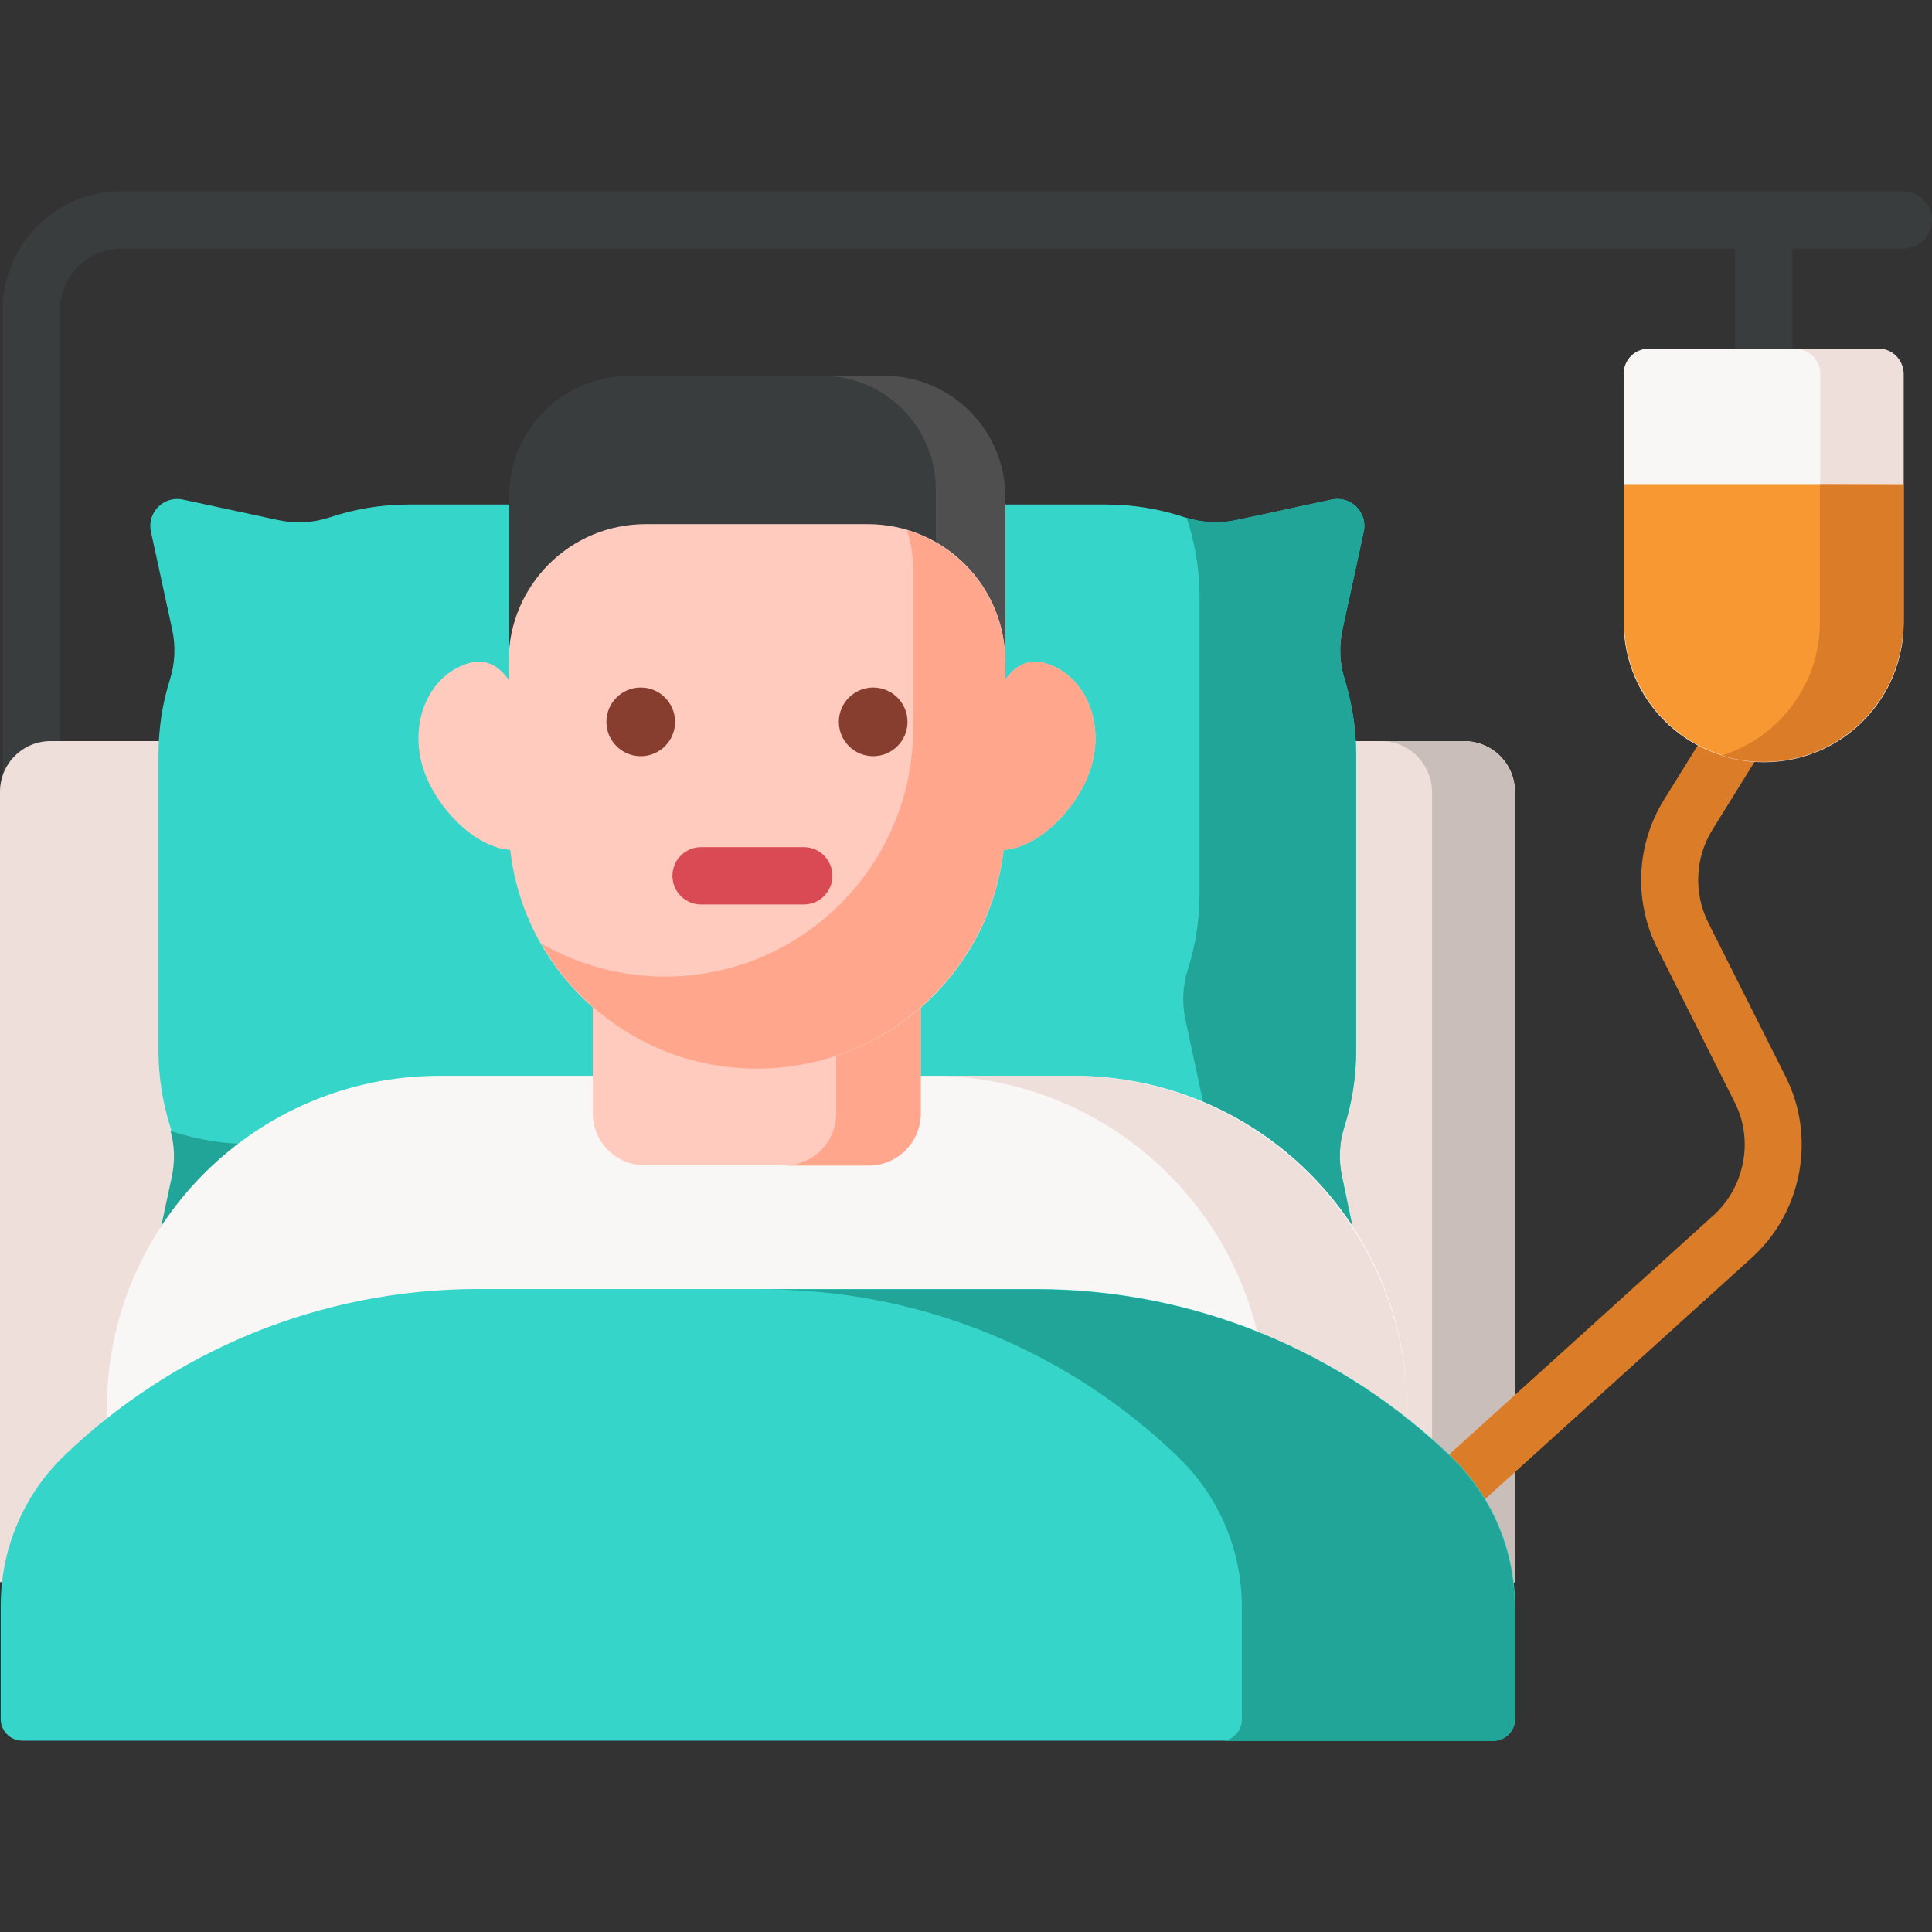 <?xml version="1.0" encoding="utf-8"?>
<!-- Generator: Adobe Illustrator 26.0.1, SVG Export Plug-In . SVG Version: 6.00 Build 0)  -->
<svg version="1.1" id="Capa_1" xmlns="http://www.w3.org/2000/svg" xmlns:xlink="http://www.w3.org/1999/xlink" x="0px" y="0px"
	 viewBox="0 0 512 512" style="enable-background:new 0 0 512 512;" xml:space="preserve">
<rect x="0" y="0" width="512" height="512" fill="#333333" stroke="none"/>
<style type="text/css">
	.st0{fill:#393D3D;}
	.st1{fill:#EEDFDA;}
	.st2{fill:#C9BEB9;}
	.st3{fill:#36D5C9;}
	.st4{fill:#20A598;}
	.st5{fill:#F9F6F6;}
	.st6{fill:#FFCBBE;}
	.st7{fill:#FFA68D;}
	.st8{fill:#4F4F4F;}
	.st9{fill:#873E2F;}
	.st10{fill:#DA4A54;}
	.st11{fill:#DB7D28;}
	.st12{fill:#F89833;}
</style>
<g>
	<path class="st0" d="M8.3,231.5c-4.2,0-7.6-3.4-7.6-7.6V82.1c0-17.3,14.1-31.4,31.4-31.4h472.3c4.2,0,7.6,3.4,7.6,7.6
		s-3.4,7.6-7.6,7.6H32.2c-9,0-16.3,7.3-16.3,16.3v141.9C15.9,228.1,12.5,231.5,8.3,231.5z"/>
</g>
<g>
	<path class="st0" d="M467.4,106.7c-4.2,0-7.6-3.4-7.6-7.6v-40c0-4.2,3.4-7.6,7.6-7.6s7.6,3.4,7.6,7.6v40
		C475,103.4,471.6,106.7,467.4,106.7z"/>
</g>
<g>
	<path class="st1" d="M388,196.4H13.4c-7.4,0-13.4,6-13.4,13.4v209.5h401.5V209.9C401.5,202.4,395.5,196.4,388,196.4z"/>
</g>
<g>
	<path class="st2" d="M387.9,196.4H366c7.5,0,13.5,6.1,13.5,13.6v209.4h21.9V210C401.5,202.5,395.4,196.4,387.9,196.4L387.9,196.4z"
		/>
</g>
<g>
	<path class="st3" d="M355.7,312c-1-4.5-0.8-9.2,0.6-13.5c2-6.3,3.1-13.1,3.1-20.1v-78.2c0-7-1.1-13.7-3-20c-1.4-4.4-1.6-9-0.6-13.5
		l5.6-25.8c1.1-5.1-3.4-9.6-8.5-8.5l-25.1,5.4c-4.6,1-9.4,0.7-13.8-0.7c-6.6-2.2-13.6-3.4-20.9-3.4H108.3c-7.3,0-14.3,1.2-20.9,3.4
		c-4.5,1.5-9.2,1.7-13.8,0.7l-25.1-5.4c-5.1-1.1-9.6,3.4-8.5,8.5l5.6,25.8c1,4.5,0.8,9.1-0.6,13.5c-2,6.3-3,13-3,20v78.2
		c0,7,1.1,13.8,3.1,20.1c1.4,4.4,1.6,9.1,0.6,13.5l-5.6,26.2c-1.1,5.1,3.4,9.6,8.5,8.5l26.2-5.6c4.5-1,9.2-0.8,13.5,0.6
		c6.3,2,13.1,3.1,20.1,3.1h184.6c7,0,13.8-1.1,20.1-3.1c4.4-1.4,9.1-1.6,13.5-0.6l26.2,5.6c5.1,1.1,9.6-3.4,8.5-8.5L355.7,312z"/>
</g>
<g>
	<path class="st4" d="M355.7,312c-1-4.5-0.8-9.2,0.6-13.5c2-6.3,3.1-13.1,3.1-20.1v-78.2c0-7-1.1-13.7-3-20c-1.4-4.4-1.6-9-0.6-13.5
		l5.6-25.8c1.1-5.1-3.4-9.6-8.5-8.5l-25.1,5.4c-4.4,1-9,0.8-13.3-0.6c0.1,0.5,0.2,0.9,0.4,1.4c2,6.3,3,13,3,20v78.2
		c0,7-1.1,13.8-3.1,20.1c-1.4,4.4-1.6,9.1-0.6,13.5l5.6,26.2c1.1,5.1-3.4,9.6-8.5,8.5l-26.2-5.6c-4.5-1-9.2-0.8-13.5,0.6
		c-6.3,2-13.1,3.1-20.1,3.1H66.6c-7,0-13.8-1.1-20.1-3.1c-0.4-0.1-0.8-0.2-1.3-0.4c1.1,4,1.2,8.2,0.3,12.3l-5.6,26.2
		c-1.1,5.1,3.4,9.6,8.5,8.5l26.2-5.6c4.5-1,9.2-0.8,13.5,0.6c6.3,2,13.1,3.1,20.1,3.1h184.6c7,0,13.8-1.1,20.1-3.1
		c4.4-1.4,9.1-1.6,13.5-0.6l26.2,5.6c5.1,1.1,9.6-3.4,8.5-8.5L355.7,312z"/>
</g>
<g>
	<path class="st5" d="M284.6,285.1H116.5c-48.7,0-88.2,39.5-88.2,88.2v43.4h344.6v-43.4C372.9,324.6,333.4,285.1,284.6,285.1z"/>
</g>
<g>
	<path class="st1" d="M284,285.1h-37.2c49.1,0,88.9,39.8,88.9,88.9v42.7h37.2V374C372.9,324.9,333.1,285.1,284,285.1z"/>
</g>
<g>
	<path class="st6" d="M230.3,308.8h-59.5c-7.5,0-13.7-6.1-13.7-13.7v-48.4H244v48.4C244,302.7,237.9,308.8,230.3,308.8z"/>
</g>
<g>
	<path class="st7" d="M221.6,246.8v48.3c0,7.6-6.2,13.8-13.8,13.8h22.4c7.6,0,13.8-6.2,13.8-13.8v-48.3H221.6z"/>
</g>
<g>
	<path class="st0" d="M234.4,99.6h-67.5c-17.7,0-32,14.3-32,32v46.6h131.5v-46.6C266.4,114,252,99.6,234.4,99.6z"/>
</g>
<g>
	<path class="st8" d="M234.4,99.6h-16.5c16.6,0,30.1,13.5,30.1,30.1v48.5h18.4v-46.6C266.4,114,252,99.6,234.4,99.6z"/>
</g>
<g>
	<path class="st6" d="M141.9,197c3.9,12,7.9,24.4-2.3,27.7s-23.4-8.8-27.4-20.9c-3.9-12,1.2-24.5,11.5-27.9
		C134,172.6,138,185,141.9,197L141.9,197z"/>
</g>
<g>
	<path class="st6" d="M259.3,197c-3.9,12-7.9,24.4,2.3,27.7c10.3,3.3,23.4-8.8,27.4-20.9c3.9-12-1.2-24.5-11.5-27.9
		C267.2,172.6,263.2,185,259.3,197L259.3,197z"/>
</g>
<g>
	<path class="st6" d="M230,138.9h-58.9c-20.1,0-36.3,16.3-36.3,36.3v42.6c0,36.1,29.2,65.3,65.3,65.3h1c36.1,0,65.3-29.2,65.3-65.3
		v-42.6C266.4,155.2,250.1,138.9,230,138.9z"/>
</g>
<g>
	<path class="st7" d="M240.4,140.5c1,3.4,1.6,6.9,1.6,10.6V193c0,36.3-29.4,65.8-65.8,65.8c-11.9,0-23-3.2-32.7-8.7
		c11.3,19.8,32.6,33.1,57.1,33.1c36.3,0,65.8-29.4,65.8-65.8v-41.9C266.4,159,255.4,145.1,240.4,140.5L240.4,140.5z"/>
</g>
<g>
	<g>
		<circle class="st9" cx="169.8" cy="191.3" r="9.1"/>
	</g>
	<g>
		<circle class="st9" cx="231.4" cy="191.3" r="9.1"/>
	</g>
</g>
<g>
	<path class="st10" d="M213,239.7h-27.2c-4.2,0-7.6-3.4-7.6-7.6s3.4-7.6,7.6-7.6H213c4.2,0,7.6,3.4,7.6,7.6S217.2,239.7,213,239.7z"
		/>
</g>
<g>
	<path class="st7" d="M259.3,197c-3.9,12-7.9,24.4,2.3,27.7c10.3,3.3,23.4-8.8,27.4-20.9c3.9-12-1.2-24.5-11.5-27.9
		C267.2,172.6,263.2,185,259.3,197L259.3,197z"/>
</g>
<g>
	<path class="st11" d="M365,420.5c-2.1,0-4.1-0.8-5.6-2.5c-2.8-3.1-2.6-7.9,0.5-10.7l94.6-85.6c8-7.6,10.2-19.8,5.2-29.6l-20.5-40.8
		c-6.3-12.5-5.6-27.5,1.8-39.4l17.5-28.2c2.2-3.5,6.9-4.6,10.4-2.4c3.5,2.2,4.6,6.9,2.4,10.4l-17.5,28.2c-4.6,7.4-5,16.8-1.1,24.6
		l20.5,40.8c8,15.8,4.5,35.4-8.4,47.5c0,0-0.1,0.1-0.1,0.1l-94.7,85.7C368.7,419.8,366.8,420.5,365,420.5L365,420.5z"/>
</g>
<g>
	<path class="st5" d="M467.7,201.8h-0.6c-20.3,0-36.8-16.5-36.8-36.8V99c0-3.7,3-6.6,6.6-6.6h60.9c3.7,0,6.6,3,6.6,6.6v66.1
		C504.4,185.4,488,201.8,467.7,201.8L467.7,201.8z"/>
</g>
<g>
	<path class="st1" d="M497.8,92.4h-22.1c3.7,0,6.7,3,6.7,6.7v65.8c0,16.6-10.9,30.7-26,35.4c3.5,1.1,7.2,1.7,11.1,1.7
		c20.5,0,37-16.6,37-37V99C504.4,95.4,501.5,92.4,497.8,92.4L497.8,92.4z"/>
</g>
<g>
	<path class="st12" d="M430.4,128.3v36.5c0,20.5,16.6,37,37,37c20.5,0,37-16.6,37-37v-36.5H430.4z"/>
</g>
<g>
	<path class="st11" d="M482.3,128.3v36.5c0,16.6-10.9,30.7-26,35.4c3.5,1.1,7.2,1.7,11.1,1.7c20.5,0,37-16.6,37-37v-36.5
		L482.3,128.3L482.3,128.3z"/>
</g>
<g>
	<path class="st3" d="M274.5,341.6H126.8c-42.5,0-81.2,16.8-109.6,44c-10.9,10.4-17,24.8-17,39.8v30.2c0,3.1,2.5,5.7,5.7,5.7h389.9
		c3.1,0,5.7-2.5,5.7-5.7v-29.9c0-15-6.1-29.3-16.9-39.7C356,358.6,317.2,341.6,274.5,341.6z"/>
</g>
<g>
	<path class="st4" d="M384.5,386.1c-28.5-27.5-67.3-44.4-110-44.4h-72.3c42.7,0,81.5,16.9,110,44.4c10.8,10.4,16.9,24.7,16.9,39.7
		v29.9c0,3.1-2.5,5.7-5.7,5.7h72.3c3.1,0,5.7-2.5,5.7-5.7v-29.9C401.4,410.8,395.3,396.5,384.5,386.1L384.5,386.1z"/>
</g>
</svg>
